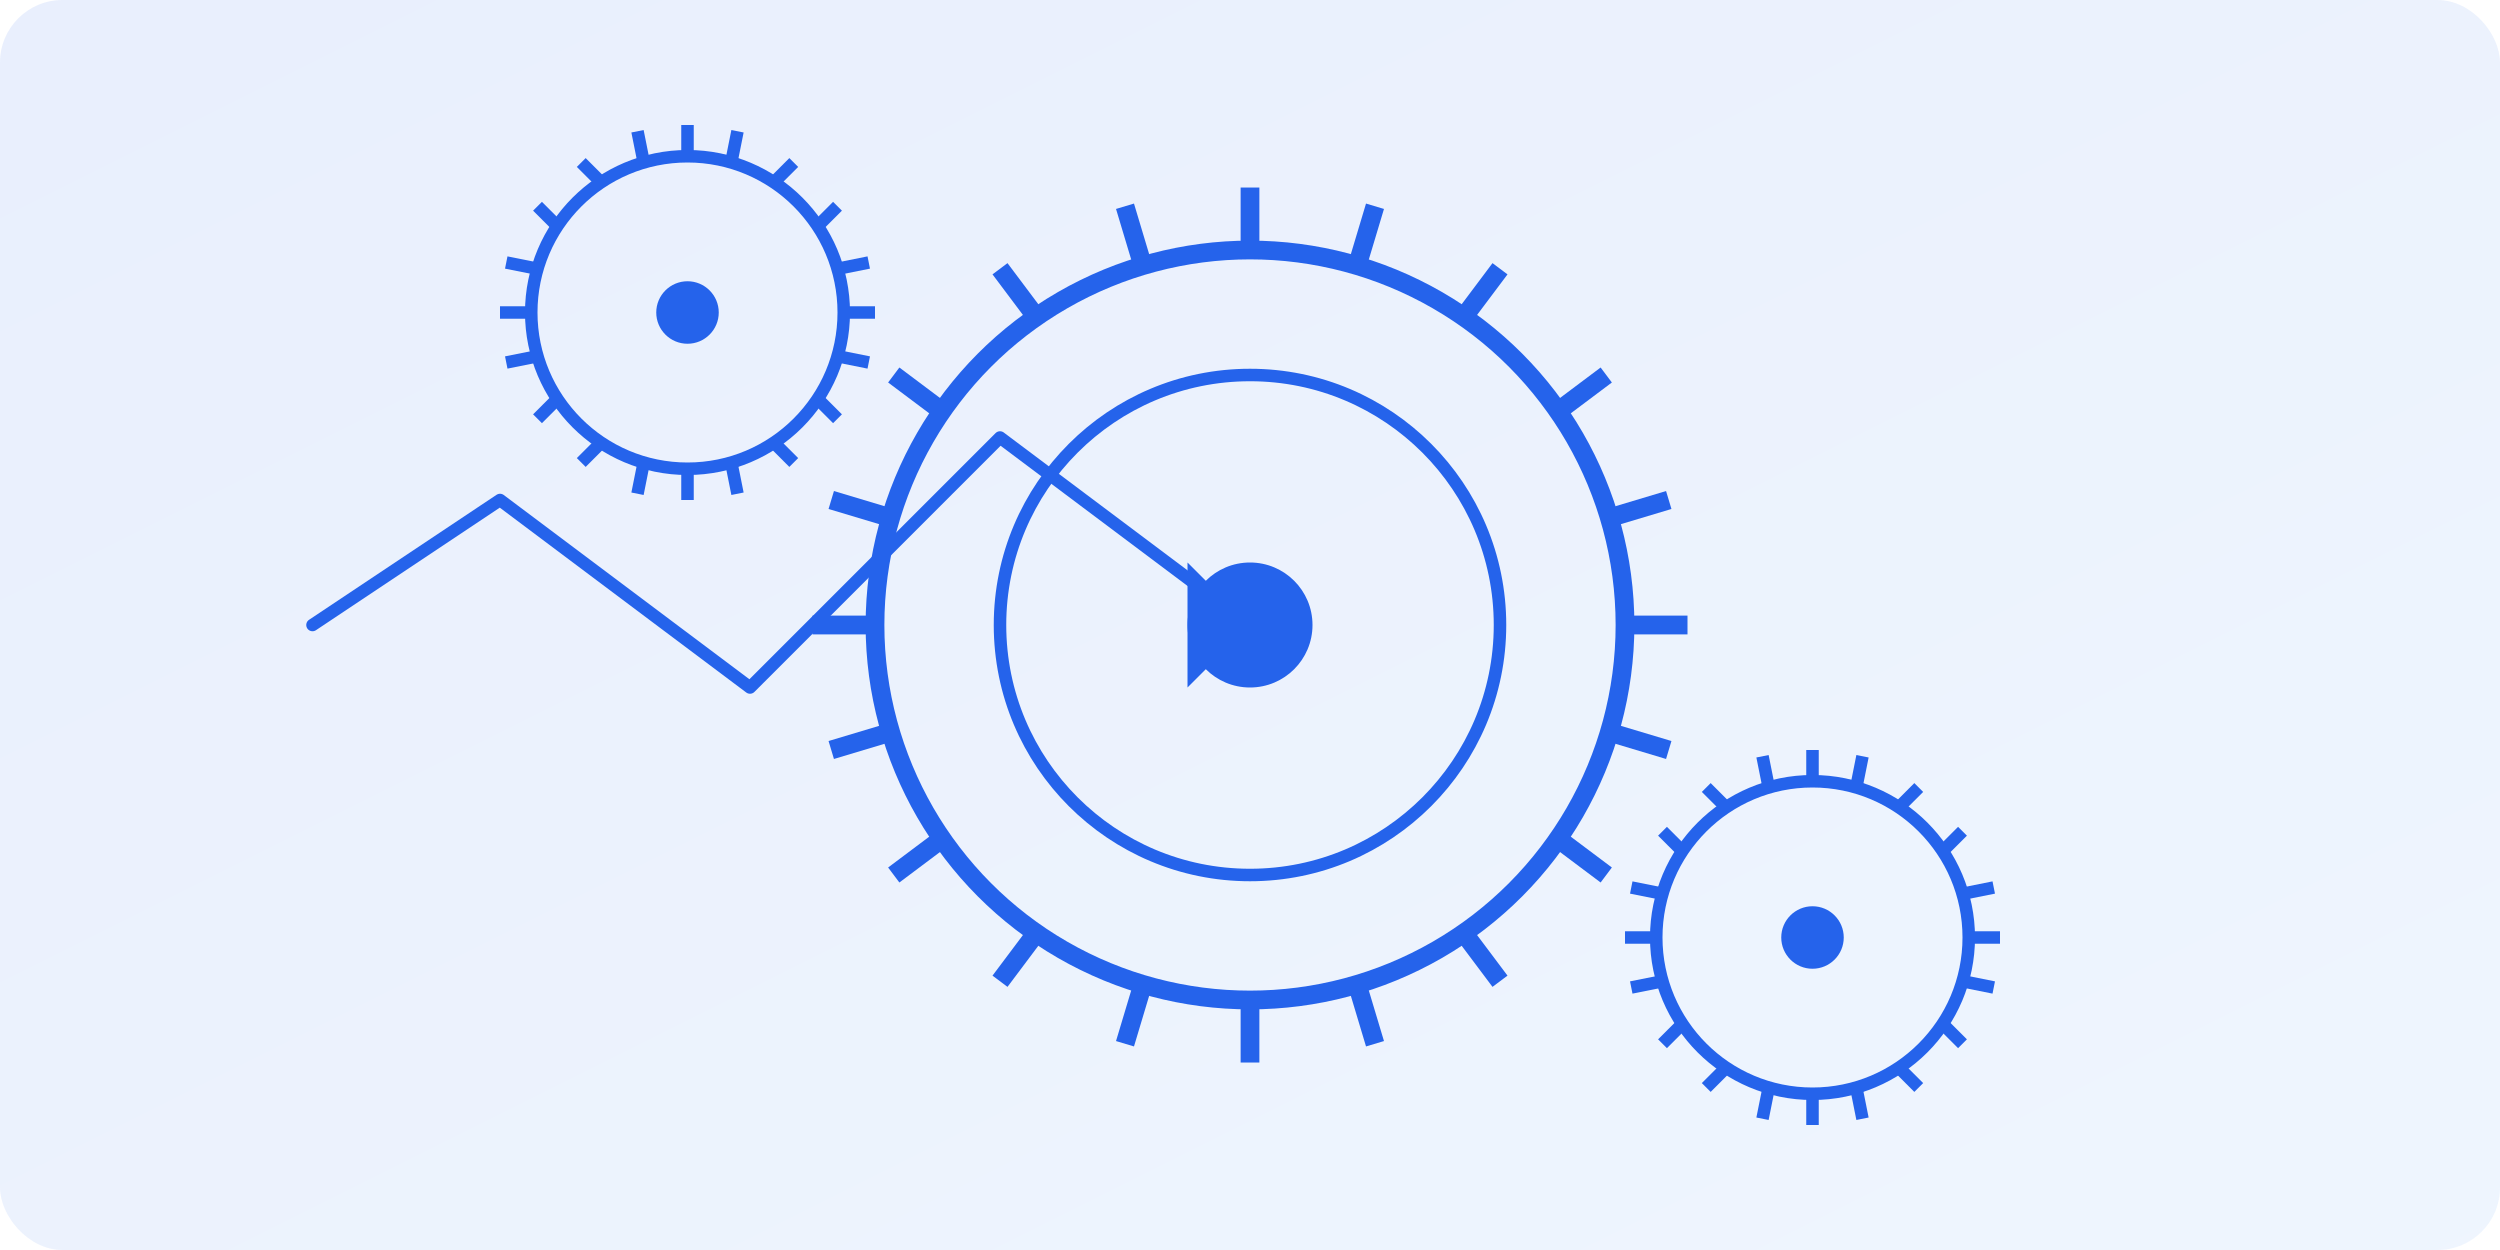 <svg xmlns="http://www.w3.org/2000/svg" viewBox="0 0 400 200" width="400" height="200">
  <!-- Process Optimization Blog Image -->
  <defs>
    <linearGradient id="blogGrad1" x1="0%" y1="0%" x2="100%" y2="100%">
      <stop offset="0%" style="stop-color:#2563eb;stop-opacity:0.1" />
      <stop offset="100%" style="stop-color:#60a5fa;stop-opacity:0.1" />
    </linearGradient>
  </defs>
  
  <!-- Background -->
  <rect x="0" y="0" width="400" height="200" fill="url(#blogGrad1)" rx="10" ry="10" />
  
  <!-- Gears Illustration -->
  <g transform="translate(200, 100)">
    <!-- Main Gear -->
    <circle cx="0" cy="0" r="60" fill="none" stroke="#2563eb" stroke-width="3" />
    
    <!-- Gear Teeth -->
    <path d="M0,-60 L0,-70 M17,-57 L20,-67 M34,-49 L40,-57 M49,-34 L57,-40 M57,-17 L67,-20 M60,0 L70,0 M57,17 L67,20 M49,34 L57,40 M34,49 L40,57 M17,57 L20,67 M0,60 L0,70 M-17,57 L-20,67 M-34,49 L-40,57 M-49,34 L-57,40 M-57,17 L-67,20 M-60,0 L-70,0 M-57,-17 L-67,-20 M-49,-34 L-57,-40 M-34,-49 L-40,-57 M-17,-57 L-20,-67" 
          stroke="#2563eb" stroke-width="3" />
    
    <!-- Inner Gear -->
    <circle cx="0" cy="0" r="40" fill="none" stroke="#2563eb" stroke-width="2" />
    <circle cx="0" cy="0" r="10" fill="#2563eb" />
    
    <!-- Secondary Gears -->
    <g transform="translate(90, 50)">
      <circle cx="0" cy="0" r="25" fill="none" stroke="#2563eb" stroke-width="2" />
      <path d="M0,-25 L0,-30 M7,-24 L8,-29 M14,-21 L17,-24 M21,-14 L24,-17 M24,-7 L29,-8 M25,0 L30,0 M24,7 L29,8 M21,14 L24,17 M14,21 L17,24 M7,24 L8,29 M0,25 L0,30 M-7,24 L-8,29 M-14,21 L-17,24 M-21,14 L-24,17 M-24,7 L-29,8 M-25,0 L-30,0 M-24,-7 L-29,-8 M-21,-14 L-24,-17 M-14,-21 L-17,-24 M-7,-24 L-8,-29" 
            stroke="#2563eb" stroke-width="2" />
      <circle cx="0" cy="0" r="5" fill="#2563eb" />
    </g>
    
    <g transform="translate(-90, -50)">
      <circle cx="0" cy="0" r="25" fill="none" stroke="#2563eb" stroke-width="2" />
      <path d="M0,-25 L0,-30 M7,-24 L8,-29 M14,-21 L17,-24 M21,-14 L24,-17 M24,-7 L29,-8 M25,0 L30,0 M24,7 L29,8 M21,14 L24,17 M14,21 L17,24 M7,24 L8,29 M0,25 L0,30 M-7,24 L-8,29 M-14,21 L-17,24 M-21,14 L-24,17 M-24,7 L-29,8 M-25,0 L-30,0 M-24,-7 L-29,-8 M-21,-14 L-24,-17 M-14,-21 L-17,-24 M-7,-24 L-8,-29" 
            stroke="#2563eb" stroke-width="2" />
      <circle cx="0" cy="0" r="5" fill="#2563eb" />
    </g>
  </g>
  
  <!-- Process Flow Arrows -->
  <polyline points="50,100 80,80 120,110 160,70 200,100" fill="none" stroke="#2563eb" stroke-width="2" stroke-linecap="round" stroke-linejoin="round" />
  <polygon points="200,100 190,90 190,110" fill="#2563eb" />
  

</svg>
